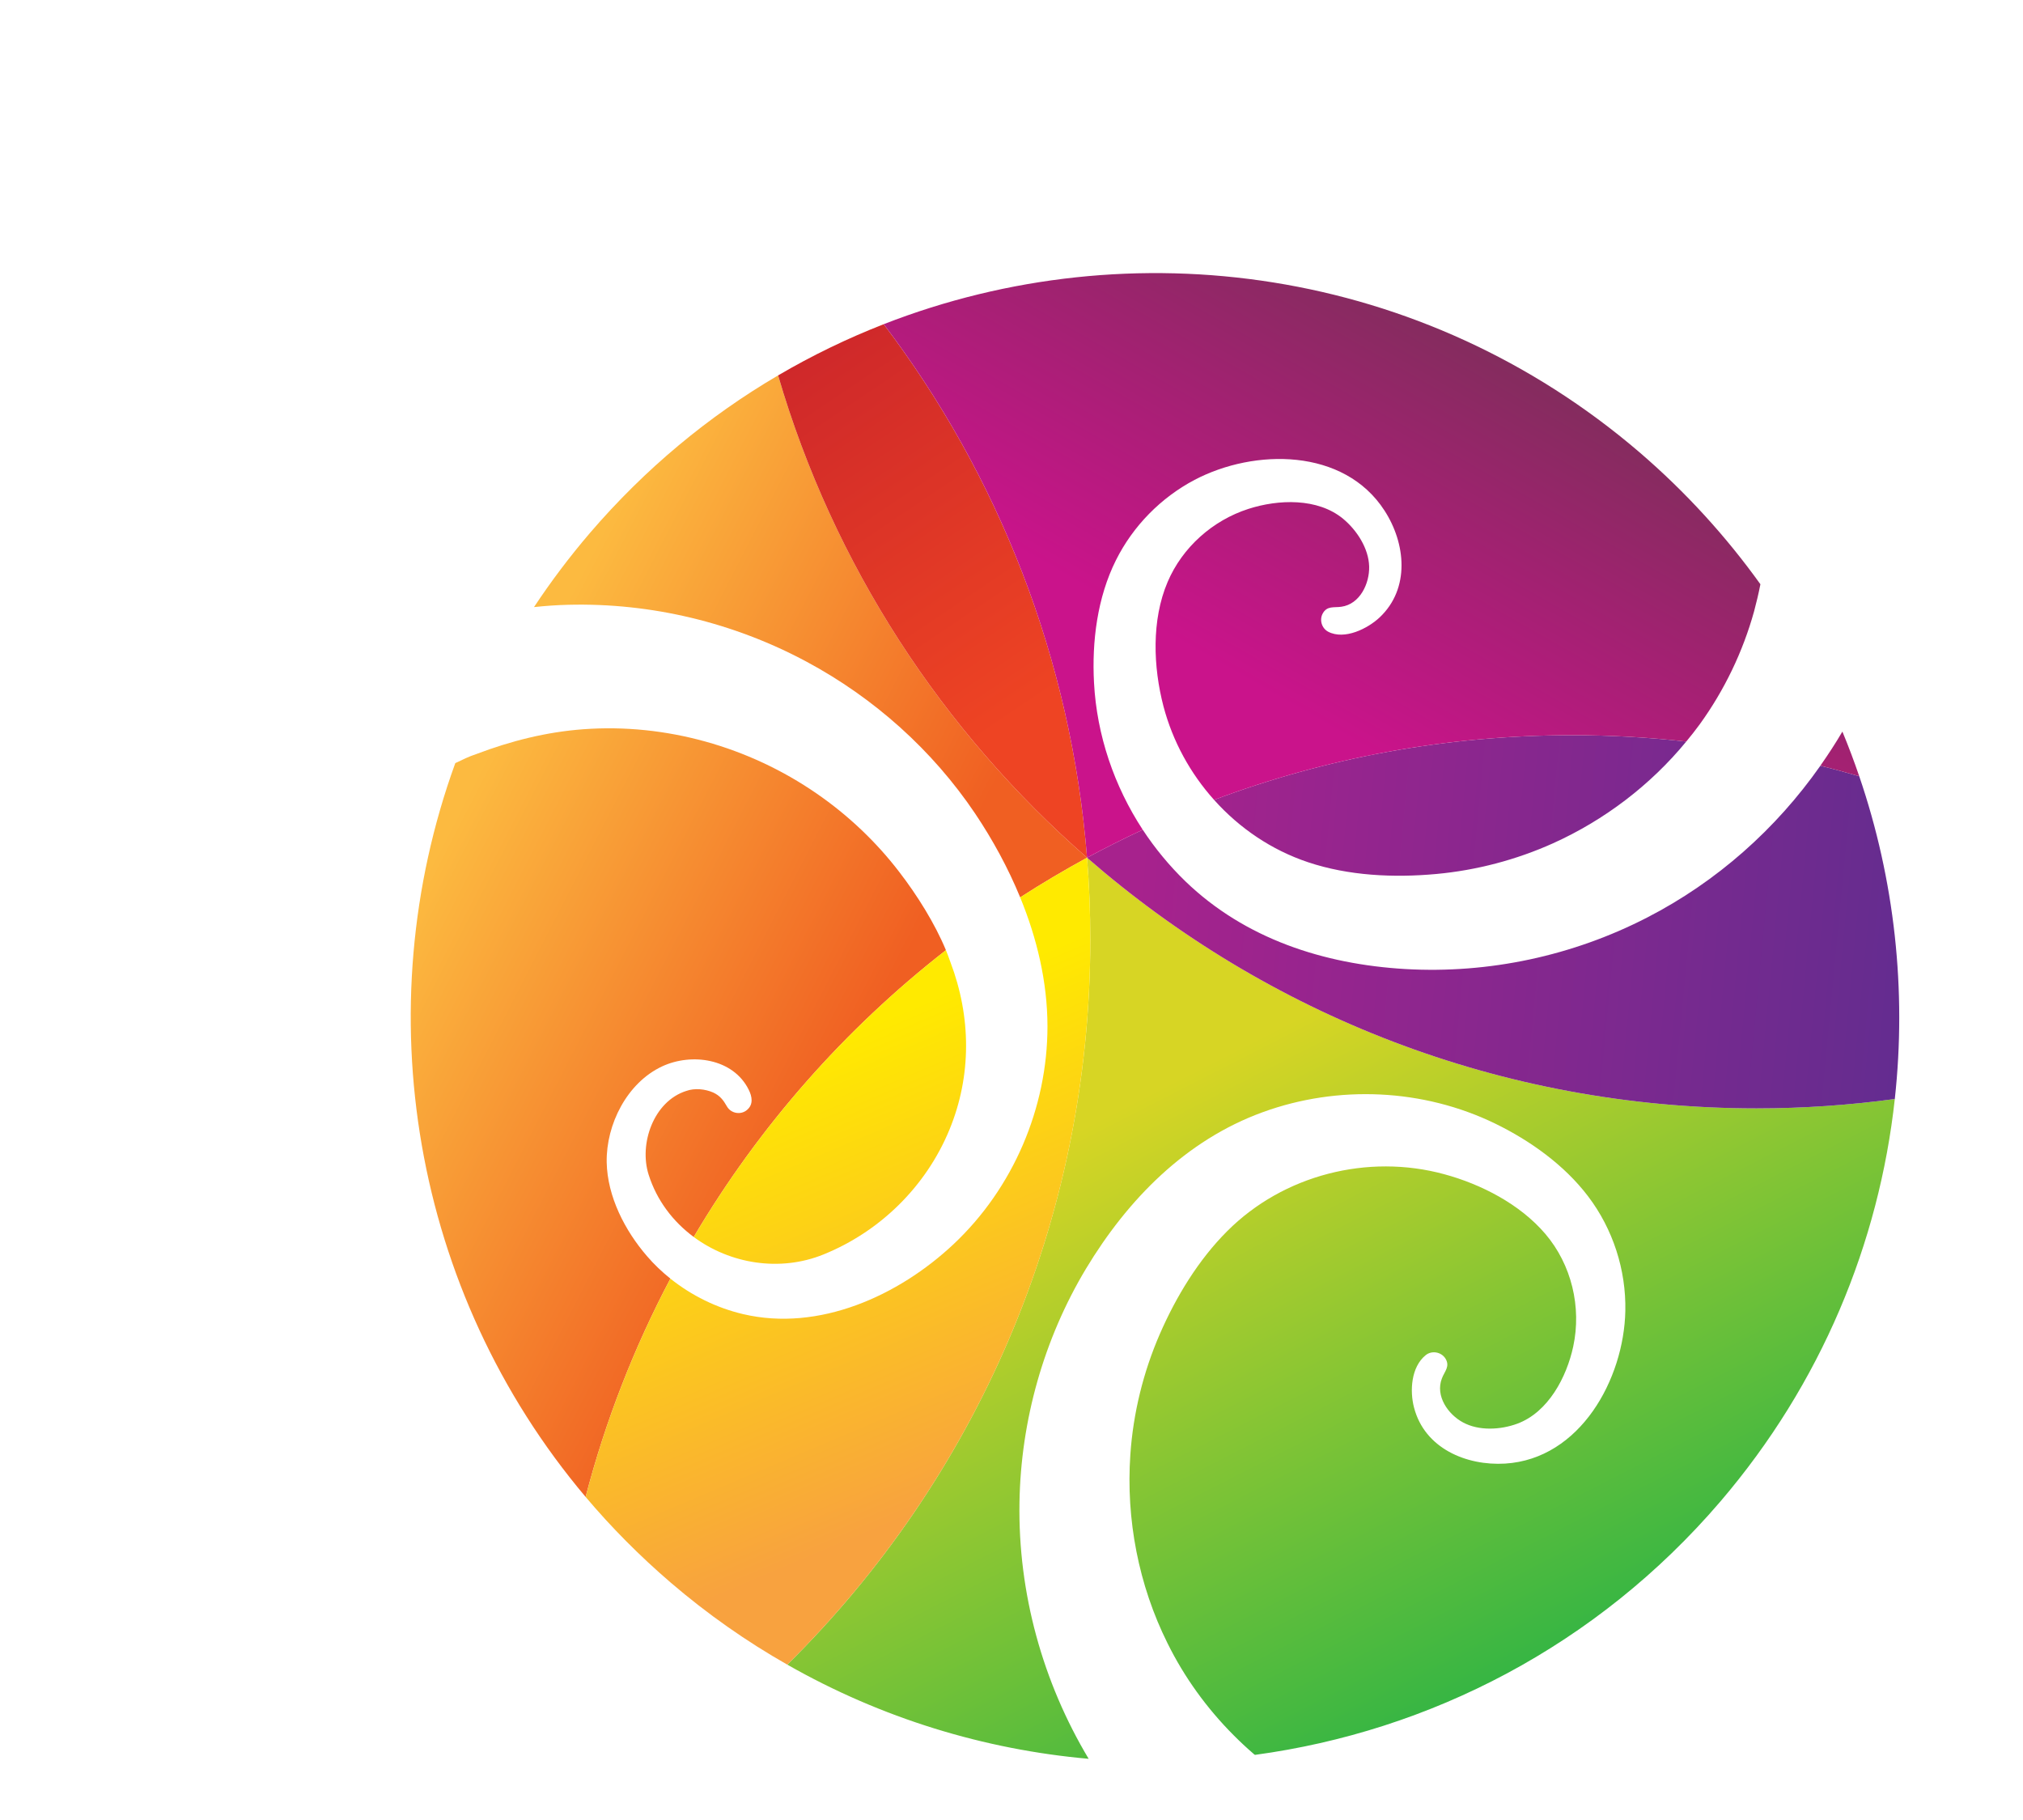 <?xml version="1.0" encoding="UTF-8" standalone="no"?>
<!-- Generator: Adobe Illustrator 15.1.0, SVG Export Plug-In . SVG Version: 6.00 Build 0)  -->

<svg
   version="1.1"
   id="Layer_1"
   x="0px"
   y="0px"
   width="354.314"
   height="318.766"
   viewBox="0 0 354.314 318.766"
   enable-background="new 0 0 1200 550"
   xml:space="preserve"
   xmlns="http://www.w3.org/2000/svg"
   xmlns:svg="http://www.w3.org/2000/svg"><defs
   id="defs12" />

<linearGradient
   id="SVGID_1_"
   gradientUnits="userSpaceOnUse"
   x1="82.152"
   y1="276.872"
   x2="9.744"
   y2="239.588"
   gradientTransform="translate(69.813,-96.163)">
	<stop
   offset="0"
   style="stop-color:#F05F22"
   id="stop1" />
	<stop
   offset="1"
   style="stop-color:#FCBA40"
   id="stop2" />
</linearGradient>
<path
   fill="url(#SVGID_1_)"
   d="m 117.414,223.929 c -6.33,12.005 -11.356,24.814 -14.847,38.231 -30.39,-36.01 -38.503,-85.342 -22.826,-128.513 1.215,-0.583 2.421,-1.176 3.682,-1.588 0,0 -0.022,0.016 -0.049,0.023 0.049,-0.023 0.061,-0.031 0.102,-0.035 -0.02,0.004 -0.041,0.004 -0.052,0.012 6.049,-2.297 12.295,-3.875 18.764,-4.347 14.396,-1.058 28.973,3.063 40.841,11.26 5.499,3.79 10.421,8.447 14.487,13.756 3.116,4.052 6.201,8.96 8.157,13.679 -17.686,13.783 -32.714,30.822 -44.17,50.226 -3.604,-2.669 -6.467,-6.377 -7.902,-10.92 -1.714,-5.389 0.863,-12.839 6.595,-14.657 1.482,-0.529 3.283,-0.343 4.7,0.27 1.207,0.56 1.79,1.332 2.423,2.444 0.71,1.252 2.457,1.543 3.526,0.603 1.138,-0.962 0.879,-2.347 0.285,-3.532 -2.725,-5.497 -10.011,-6.474 -15.142,-4.094 -6.161,2.863 -9.839,10.169 -9.731,16.789 0.113,6.025 3.206,11.995 7.061,16.455 1.238,1.449 2.621,2.749 4.096,3.938 z m 72.972,-73.722 c -25.355,-22.111 -44.427,-51.296 -54.107,-84.462 -12.138,7.114 -23.31,16.342 -32.988,27.632 -3.56,4.16 -6.815,8.487 -9.763,12.944 1.995,-0.211 3.986,-0.356 5.993,-0.404 14.523,-0.366 28.979,3.113 41.763,9.979 11.8,6.326 22.055,15.499 29.526,26.616 3.051,4.55 5.745,9.476 7.868,14.649 3.809,-2.463 7.723,-4.771 11.709,-6.949 v -0.005 z"
   id="path2"
   style="fill:url(#SVGID_1_)" />
<linearGradient
   id="SVGID_2_"
   gradientUnits="userSpaceOnUse"
   x1="137.622"
   y1="284.553"
   x2="210.372"
   y2="426.696"
   gradientTransform="translate(69.813,-96.163)">
	<stop
   offset="0"
   style="stop-color:#D7D524"
   id="stop3" />
	<stop
   offset="1"
   style="stop-color:#00AB4E"
   id="stop4" />
</linearGradient>
<path
   fill="url(#SVGID_2_)"
   d="m 190.386,150.207 v 0.004 c 0.384,4.734 0.573,9.508 0.573,14.33 0,49.682 -20.303,94.636 -53.071,126.991 16.51,9.408 34.532,14.878 52.784,16.494 -8.052,-13.45 -12.385,-29.023 -12.118,-44.931 0.241,-14.353 4.271,-28.616 11.659,-40.92 7.292,-12.102 17.471,-22.5 30.96,-27.4 13.146,-4.787 28.089,-4.129 40.701,2.006 6.126,2.983 12.095,7.238 16.267,12.729 4.362,5.743 6.673,12.895 6.524,20.083 -0.243,11.925 -7.9,25.923 -21.051,26.73 -6.812,0.406 -14.105,-2.678 -15.957,-9.817 -0.766,-2.912 -0.519,-7.093 2.033,-9.165 1.074,-0.878 2.733,-0.584 3.475,0.59 0.844,1.392 -0.173,2.251 -0.63,3.485 -1.178,3.063 1.078,6.279 3.679,7.684 2.791,1.528 6.583,1.321 9.531,0.234 5.43,-2.016 8.636,-8.149 9.792,-13.501 1.49,-6.906 -0.287,-14.347 -4.877,-19.732 -4.435,-5.203 -11.218,-8.7 -17.729,-10.462 -13.364,-3.637 -28.165,0.126 -37.991,9.972 -5.04,5.032 -8.946,11.468 -11.791,17.988 -2.912,6.682 -4.68,13.89 -5.177,21.158 -0.779,11.336 1.444,22.855 6.508,33.021 2.941,5.96 6.891,11.412 11.582,16.118 1.114,1.117 2.257,2.191 3.469,3.234 0.087,0.078 0.165,0.146 0.267,0.206 30.58,-4.138 59.842,-19.065 81.5,-44.357 17.709,-20.692 27.807,-45.331 30.564,-70.509 -7.917,1.077 -16.002,1.642 -24.219,1.642 -44.869,0 -85.884,-16.561 -117.257,-43.905 z"
   id="path4"
   style="fill:url(#SVGID_2_)" />
<linearGradient
   id="SVGID_3_"
   gradientUnits="userSpaceOnUse"
   x1="99.933"
   y1="357.432"
   x2="67.957"
   y2="281.737"
   gradientTransform="translate(69.813,-96.163)">
	<stop
   offset="0"
   style="stop-color:#F8A23F"
   id="stop5" />
	<stop
   offset="1"
   style="stop-color:#FFEA00"
   id="stop6" />
</linearGradient>
<path
   fill="url(#SVGID_3_)"
   d="m 165.672,166.408 c 0.279,0.708 0.559,1.409 0.793,2.111 3.623,9.551 3.735,19.85 -0.185,29.344 -4.09,9.917 -12.144,17.828 -22.064,21.838 -7.638,3.092 -16.355,1.644 -22.713,-3.066 11.455,-19.405 26.483,-36.444 44.169,-50.227 z m 25.287,-1.866 c 0,-4.822 -0.189,-9.596 -0.573,-14.33 -3.986,2.179 -7.9,4.486 -11.709,6.949 2.949,7.179 4.764,14.811 4.78,22.535 0.016,14.304 -5.997,28.375 -16.447,38.199 -9.617,9.038 -23.571,15.383 -36.883,12.245 -4.642,-1.095 -8.998,-3.243 -12.713,-6.211 -6.33,12.005 -11.356,24.814 -14.847,38.231 4.479,5.306 9.455,10.326 14.903,15.005 6.458,5.54 13.303,10.325 20.418,14.367 32.768,-32.354 53.071,-77.308 53.071,-126.99 z"
   id="path6"
   style="fill:url(#SVGID_3_)" />
<linearGradient
   id="SVGID_4_"
   gradientUnits="userSpaceOnUse"
   x1="65.466"
   y1="149.447"
   x2="121.471"
   y2="232.631"
   gradientTransform="translate(69.813,-96.163)">
	<stop
   offset="0"
   style="stop-color:#CA242B"
   id="stop7" />
	<stop
   offset="0.836"
   style="stop-color:#EE4423"
   id="stop8" />
</linearGradient>
<path
   fill="url(#SVGID_4_)"
   d="m 190.386,150.207 c -2.771,-34.94 -15.613,-67.056 -35.612,-93.429 -6.345,2.48 -12.524,5.464 -18.495,8.967 9.68,33.166 28.752,62.351 54.107,84.462 z"
   id="path8"
   style="fill:url(#SVGID_4_)" />
<linearGradient
   id="SVGID_5_"
   gradientUnits="userSpaceOnUse"
   x1="284.151"
   y1="263.549"
   x2="129.634"
   y2="248.833"
   gradientTransform="translate(69.813,-96.163)">
	<stop
   offset="0"
   style="stop-color:#5A2E90"
   id="stop9" />
	<stop
   offset="1"
   style="stop-color:#A7228D"
   id="stop10" />
</linearGradient>
<path
   fill="url(#SVGID_5_)"
   d="m 331.86,192.471 c -7.917,1.077 -16.002,1.642 -24.219,1.642 -44.866,0 -85.882,-16.561 -117.254,-43.905 3.212,-1.723 6.452,-3.362 9.757,-4.892 2.149,3.264 4.653,6.306 7.483,9.042 10.434,10.059 24.235,14.516 38.496,15.351 14.646,0.847 29.353,-2.317 42.378,-9.028 12.212,-6.286 22.561,-15.511 30.322,-26.576 2.298,0.561 4.569,1.188 6.81,1.841 6.208,18.167 8.311,37.5 6.227,56.525 z m -119.224,-52.388 c 4.428,4.948 10.06,8.778 16.438,10.913 7.115,2.388 15.03,2.751 22.473,2.069 7.055,-0.646 14.016,-2.481 20.477,-5.385 8.987,-4.057 17.061,-10.197 23.312,-17.811 -6.562,-0.733 -13.238,-1.11 -20.013,-1.11 -22.075,0 -43.188,4.005 -62.687,11.324 z"
   id="path10"
   style="fill:url(#SVGID_5_)" />
<linearGradient
   id="SVGID_6_"
   gradientUnits="userSpaceOnUse"
   x1="155.14"
   y1="219.164"
   x2="197.372"
   y2="145.391"
   gradientTransform="translate(69.813,-96.163)">
	<stop
   offset="0"
   style="stop-color:#CA138B"
   id="stop11" />
	<stop
   offset="1"
   style="stop-color:#763155"
   id="stop12" />
</linearGradient>
<path
   fill="url(#SVGID_6_)"
   d="m 325.631,135.945 c -2.241,-0.653 -4.512,-1.28 -6.81,-1.841 1.361,-1.946 2.664,-3.931 3.861,-5.979 1.073,2.583 2.049,5.183 2.949,7.82 z m -135.245,14.262 c 3.212,-1.723 6.452,-3.362 9.757,-4.892 -5.006,-7.646 -8.044,-16.547 -8.534,-25.735 -0.392,-7.233 0.578,-14.956 3.848,-21.487 2.995,-5.988 7.862,-10.932 13.758,-14.049 10.509,-5.519 26.173,-5.603 33.266,5.367 3.725,5.742 4.513,13.642 -0.829,18.7 -2.078,1.965 -6.16,4.021 -9.028,2.524 -1.129,-0.595 -1.569,-2.053 -0.971,-3.174 0.76,-1.415 1.997,-1.01 3.278,-1.201 3.271,-0.463 4.938,-4.081 4.866,-7.036 -0.079,-3.188 -2.161,-6.375 -4.556,-8.363 -4.469,-3.7 -11.37,-3.418 -16.587,-1.739 -6.267,2.017 -11.569,6.73 -14.153,12.796 -2.849,6.683 -2.527,14.892 -0.726,21.789 1.612,6.107 4.686,11.723 8.861,16.375 19.499,-7.318 40.611,-11.324 62.687,-11.324 6.774,0 13.451,0.376 20.013,1.11 0.836,-0.994 1.611,-2.008 2.385,-3.054 4.307,-5.967 7.537,-12.682 9.504,-19.786 0.416,-1.557 0.788,-3.128 1.097,-4.707 -5.989,-8.351 -13.066,-16.151 -21.208,-23.137 -37.866,-32.422 -88.945,-39.355 -132.339,-22.408 19.998,26.375 32.84,58.491 35.611,93.431 z"
   id="path12"
   style="fill:url(#SVGID_6_)" />
<rect
   style="fill:none"
   id="rect28"
   width="308.233"
   height="291.109"
   x="35.565"
   y="27.657" /><rect
   style="fill:none"
   id="rect29"
   width="25.027"
   height="10.538"
   x="26.345"
   y="25.023" /><rect
   style="fill:none"
   id="rect30"
   width="308.233"
   height="251.592"
   x="3.0182364e-06"
   y="38.195" /><rect
   style="fill:none"
   id="rect31"
   width="297.695"
   height="266.081"
   x="52.689"
   y="42.147" /><rect
   style="fill:none"
   id="rect32"
   width="339.039"
   height="305.507"
   x="15.275"
   y="2.4859591e-07" /><rect
   style="fill:none"
   id="rect33"
   width="176.039"
   height="149.959"
   x="40.424"
   y="14.903" /><rect
   style="fill:none"
   id="rect34"
   width="94.074"
   height="51.228"
   x="54.395"
   y="81.034" /><rect
   style="fill:none;stroke-width:0.944"
   id="rect35"
   width="295.262"
   height="278.496"
   x="39.492"
   y="33.531" /><rect
   style="fill:none"
   id="rect36"
   width="271.045"
   height="268.25"
   x="65.572"
   y="43.777" /></svg>
